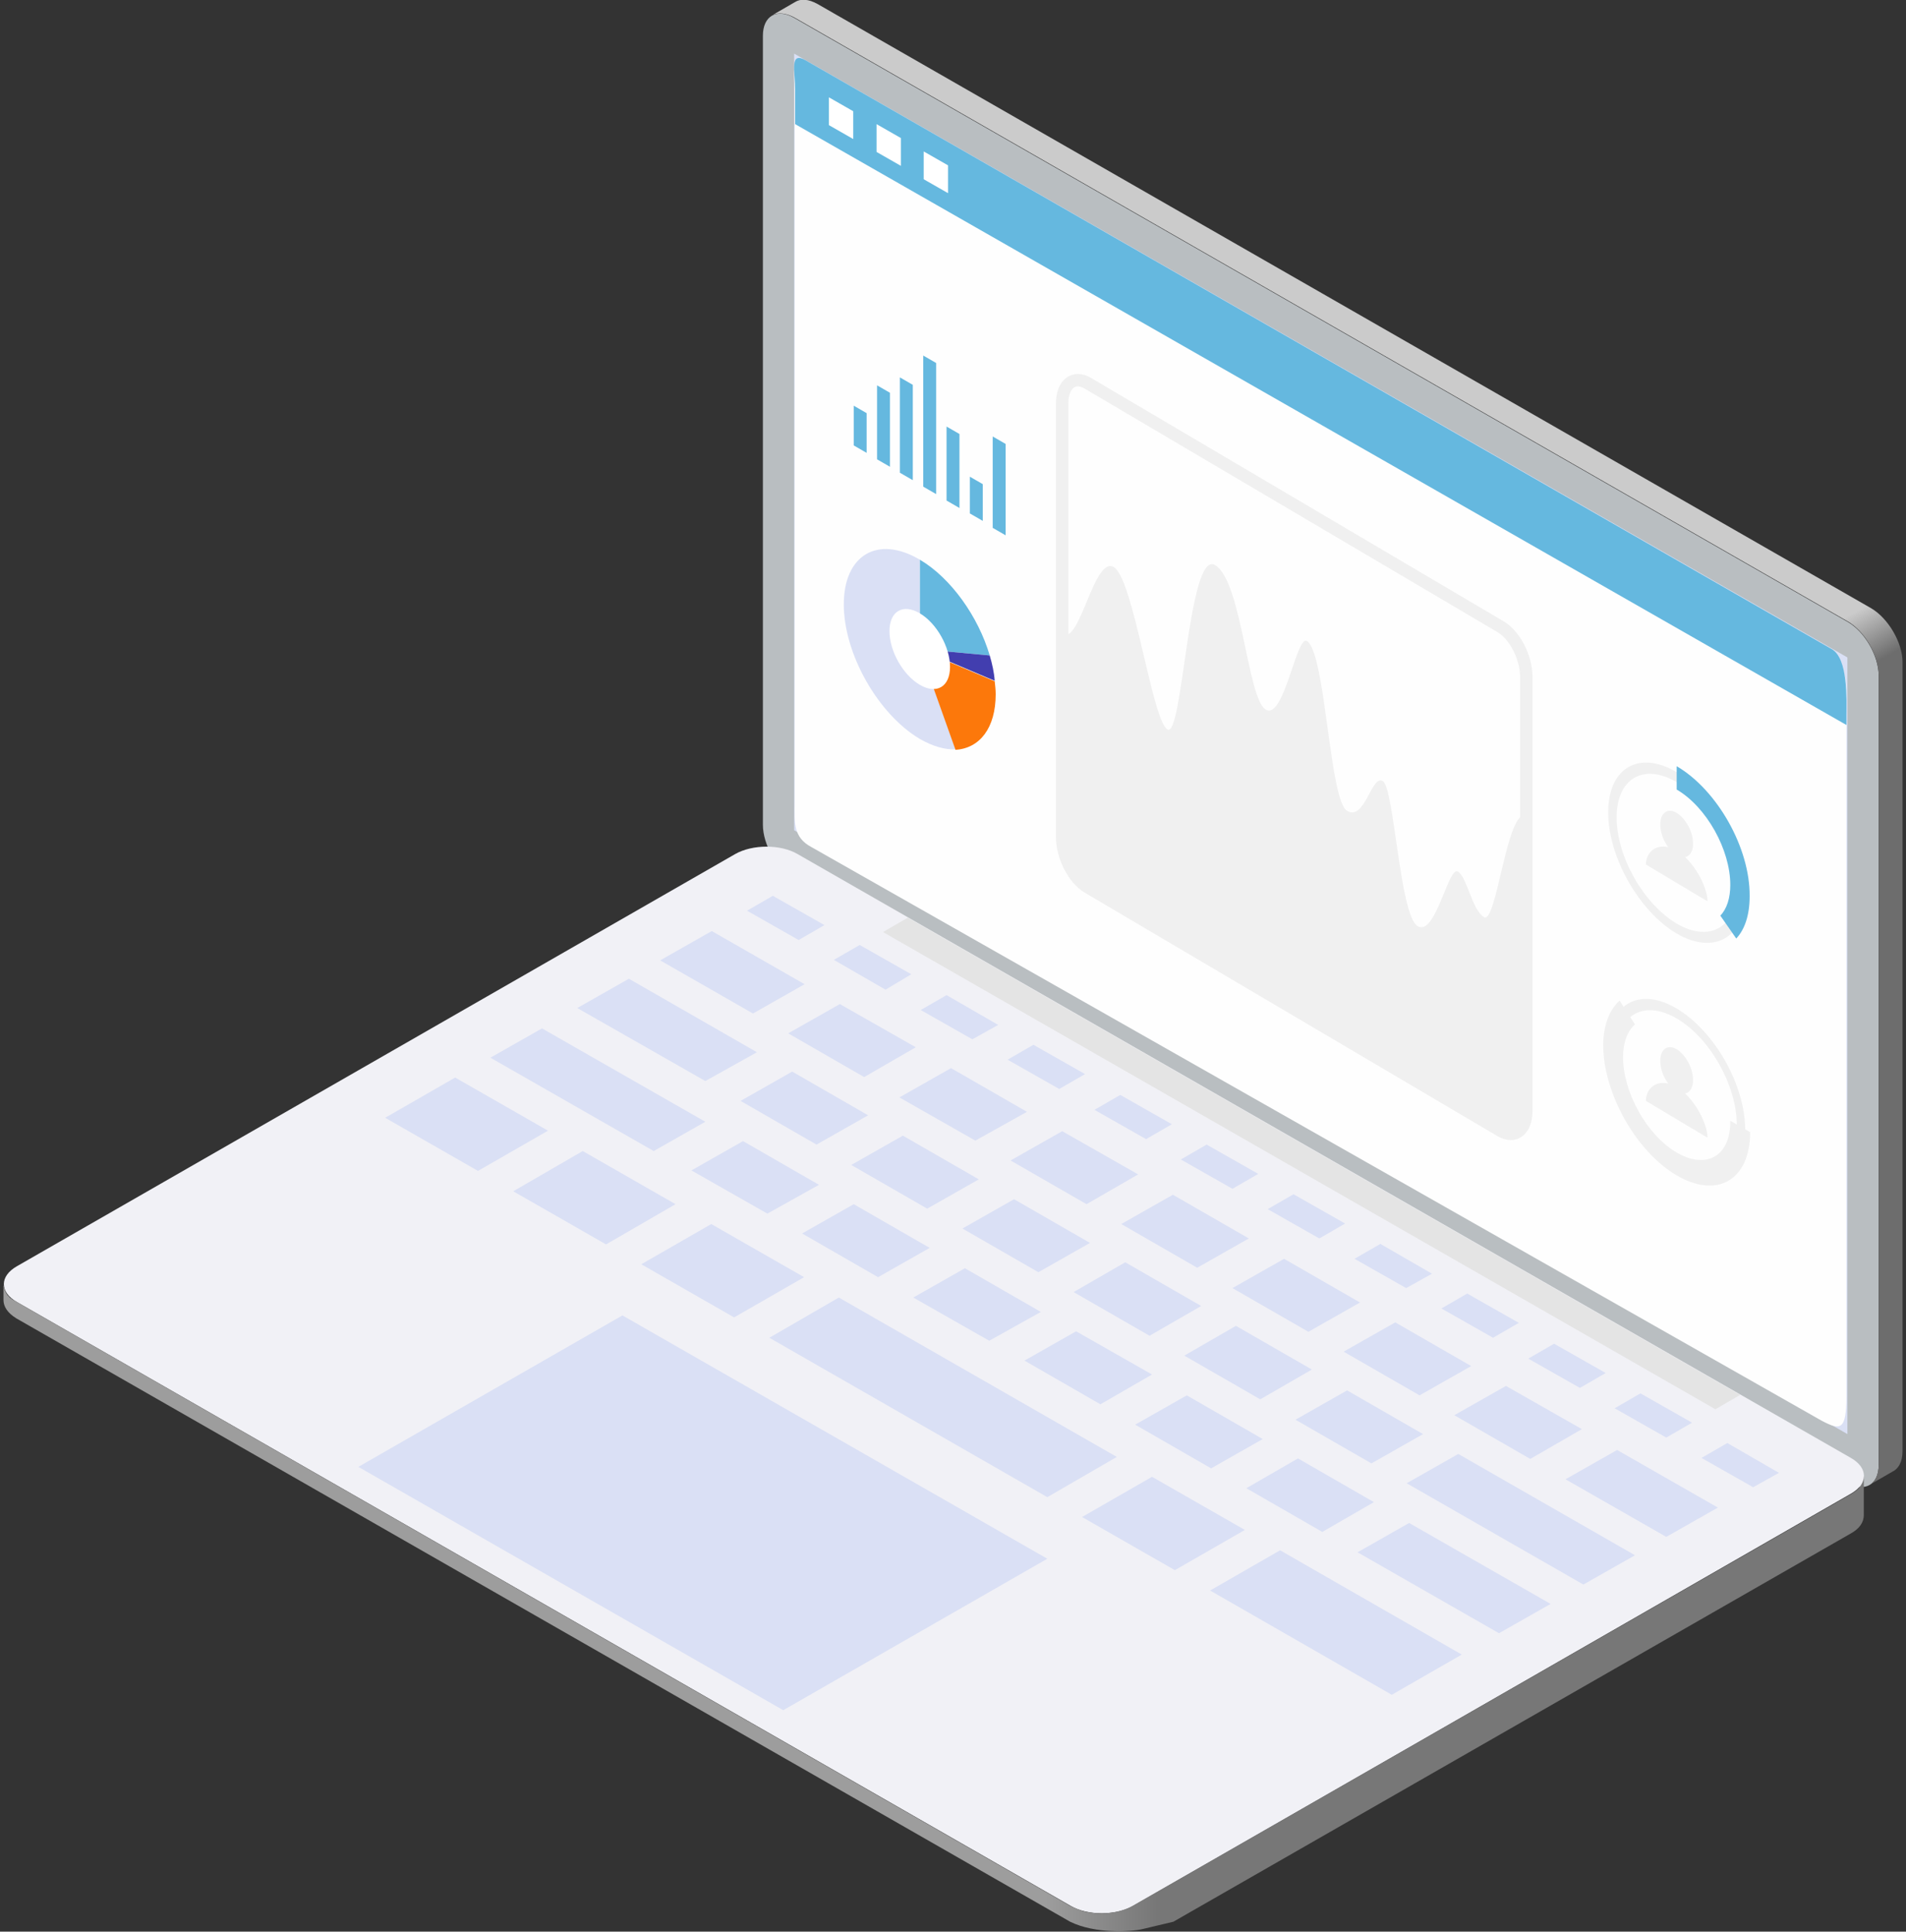 <?xml version="1.0" encoding="UTF-8"?> <!-- Generator: Adobe Illustrator 17.1.0, SVG Export Plug-In . SVG Version: 6.00 Build 0) --> <svg xmlns="http://www.w3.org/2000/svg" xmlns:xlink="http://www.w3.org/1999/xlink" id="Слой_1" x="0px" y="0px" viewBox="0 0 384 389" xml:space="preserve"><rect x="0" y="0" width="384" height="389" fill="#333333" stroke="none"/> <path fill="#B9BEC1" d="M378.5,295c0,4-2.8,5.6-6.3,3.6L160,177c-3.5-2-6.3-6.9-6.3-10.9V7.2c0-4,2.8-5.6,6.3-3.6l212.2,121.6 c3.5,2,6.3,6.9,6.3,10.9V295z"></path> <linearGradient id="SVGID_1_" gradientUnits="userSpaceOnUse" x1="213.882" y1="420.303" x2="396.195" y2="102.183" gradientTransform="matrix(1 0 0 -1 0 390)"> <stop offset="0.58" style="stop-color:#CBCBCB"></stop> <stop offset="0.61" style="stop-color:#6D6D6D"></stop> </linearGradient> <path fill="url(#SVGID_1_)" d="M377,122.5L164.7,0.8c-1.8-1-3.4-1.1-4.5-0.4v0l-4.5,2.6l0,0c1.1-0.5,2.6-0.4,4.3,0.5l212.2,121.6 c3.5,2,6.3,6.9,6.3,10.9V295c0,2-0.7,3.4-1.8,4l4.5-2.6h0c1.3-0.6,2.1-2,2.1-4.2V133.3C383.3,129.4,380.4,124.5,377,122.5z"></path> <path fill="#DAE0F5" d="M372.2,288.8L160,167.2V10.8l212.2,121.6V288.8z"></path> <path fill="#F1F1F6" d="M228.3,383.8c-3.5,2-9.2,2-12.6,0L3.4,262.2c-3.5-2-3.5-5.2,0-7.2L148.1,172c3.5-2,9.2-2,12.6,0l212.2,121.6 c3.5,2,3.5,5.2,0,7.2L228.3,383.8z"></path> <path fill="#DAE0F5" d="M160.9,189.3l-10.4-5.9l5.2-3l10.4,5.9L160.9,189.3z"></path> <path fill="#DAE0F5" d="M178.4,199.3l-10.4-6l5.2-3l10.4,5.9L178.4,199.3z"></path> <path fill="#DAE0F5" d="M195.9,209.3l-10.4-5.9l5.2-3l10.4,6L195.9,209.3z"></path> <path fill="#DAE0F5" d="M213.4,219.3l-10.4-5.9l5.2-3l10.4,5.9L213.4,219.3z"></path> <path fill="#DAE0F5" d="M230.9,229.4l-10.4-5.9l5.2-3l10.4,5.9L230.9,229.4z"></path> <path fill="#DAE0F5" d="M248.3,239.4l-10.4-5.9l5.2-3l10.4,5.9L248.3,239.4z"></path> <path fill="#DAE0F5" d="M265.8,249.4l-10.4-5.9l5.2-3l10.4,5.9L265.8,249.4z"></path> <path fill="#DAE0F5" d="M283.3,259.4l-10.4-5.9l5.2-3l10.4,6L283.3,259.4z"></path> <path fill="#DAE0F5" d="M300.8,269.4l-10.4-5.9l5.2-3l10.4,5.9L300.8,269.4z"></path> <path fill="#DAE0F5" d="M318.3,279.5l-10.4-5.9l5.2-3l10.4,5.9L318.3,279.5z"></path> <path fill="#DAE0F5" d="M335.7,289.5l-10.4-5.9l5.2-3l10.4,5.9L335.7,289.5z"></path> <path fill="#DAE0F5" d="M353.2,299.5l-10.4-5.9l5.2-3l10.4,6L353.2,299.5z"></path> <path fill="#DAE0F5" d="M151.7,204.1l-18.7-10.7l10.4-5.9l18.7,10.7L151.7,204.1z"></path> <path fill="#DAE0F5" d="M142.1,217.7L116.3,203l10.4-5.9l25.8,14.8L142.1,217.7z"></path> <path fill="#DAE0F5" d="M131.7,231.8L98.8,213l10.4-5.9l32.9,18.8L131.7,231.8z"></path> <path fill="#DAE0F5" d="M96.3,235.8l-18.7-10.7l14.1-8.1l18.7,10.7L96.3,235.8z"></path> <path fill="#DAE0F5" d="M122.1,250.6l-18.7-10.7l14-8.1l18.7,10.7L122.1,250.6z"></path> <path fill="#DAE0F5" d="M147.9,265.3l-18.7-10.7l14.1-8.1l18.7,10.7L147.9,265.3z"></path> <path fill="#DAE0F5" d="M236.7,316.2L218,305.5l14.1-8.1l18.7,10.7L236.7,316.2z"></path> <path fill="#DAE0F5" d="M280.4,341.3l-36.6-21l14.1-8.1l36.6,21L280.4,341.3z"></path> <path fill="#DAE0F5" d="M211,301.5l-56-32.1l14-8.1l56,32.1L211,301.5z"></path> <path fill="#DAE0F5" d="M174.1,216.9l-15.3-8.8l10.4-5.9l15.3,8.7L174.1,216.9z"></path> <path fill="#DAE0F5" d="M164.5,230.5l-15.3-8.8l10.4-5.9l15.3,8.8L164.5,230.5z"></path> <path fill="#DAE0F5" d="M154.6,244.4l-15.3-8.7l10.4-5.9l15.3,8.8L154.6,244.4z"></path> <path fill="#DAE0F5" d="M176.9,257.2l-15.3-8.8l10.4-5.9l15.3,8.8L176.9,257.2z"></path> <path fill="#DAE0F5" d="M199.3,270l-15.3-8.7l10.4-5.9l15.3,8.8L199.3,270z"></path> <path fill="#DAE0F5" d="M221.7,282.8l-15.3-8.8l10.4-5.9l15.3,8.7L221.7,282.8z"></path> <path fill="#DAE0F5" d="M244,295.7l-15.3-8.8l10.4-5.9l15.3,8.8L244,295.7z"></path> <path fill="#DAE0F5" d="M266.4,308.5l-15.3-8.8l10.4-6l15.3,8.8L266.4,308.5z"></path> <path fill="#DAE0F5" d="M302,328.9l-28.5-16.3l10.4-5.9l28.5,16.3L302,328.9z"></path> <path fill="#DAE0F5" d="M186.8,243.4l-15.3-8.8l10.4-5.9l15.3,8.8L186.8,243.4z"></path> <path fill="#DAE0F5" d="M209.2,256.2l-15.3-8.8l10.4-5.9l15.3,8.8L209.2,256.2z"></path> <path fill="#DAE0F5" d="M231.6,269l-15.3-8.8l10.4-6l15.3,8.8L231.6,269z"></path> <path fill="#DAE0F5" d="M253.9,281.8l-15.3-8.8l10.4-6l15.3,8.8L253.9,281.8z"></path> <path fill="#DAE0F5" d="M276.3,294.7l-15.3-8.8l10.4-5.9l15.3,8.8L276.3,294.7z"></path> <path fill="#DAE0F5" d="M319,319.1l-35.6-20.4l10.4-5.9l35.6,20.4L319,319.1z"></path> <path fill="#DAE0F5" d="M196.5,229.7l-15.3-8.7l10.4-5.9l15.3,8.8L196.5,229.7z"></path> <path fill="#DAE0F5" d="M218.9,242.5l-15.3-8.8l10.4-5.9l15.3,8.7L218.9,242.5z"></path> <path fill="#DAE0F5" d="M241.2,255.3l-15.3-8.8l10.4-5.9l15.3,8.8L241.2,255.3z"></path> <path fill="#DAE0F5" d="M263.6,268.2l-15.3-8.8l10.4-5.9l15.3,8.8L263.6,268.2z"></path> <path fill="#DAE0F5" d="M286,281l-15.3-8.8l10.4-5.9l15.3,8.8L286,281z"></path> <path fill="#DAE0F5" d="M308.3,293.8l-15.3-8.8l10.4-5.9l15.3,8.7L308.3,293.8z"></path> <path fill="#DAE0F5" d="M335.7,309.5l-20.3-11.6l10.4-5.9l20.3,11.6L335.7,309.5z"></path> <path fill="#E4E4E4" d="M345.6,283.8l-167.7-96.1l5-2.9l167.7,96.1L345.6,283.8z"></path> <path fill="#DAE0F5" d="M211,313.9l-85.6-49l-53.2,30.5l85.6,49L211,313.9z"></path> <linearGradient id="SVGID_2_" gradientUnits="userSpaceOnUse" x1="0.812" y1="66.191" x2="375.538" y2="66.191" gradientTransform="matrix(1 0 0 -1 0 390)"> <stop offset="0.56" style="stop-color:#9D9D9D"></stop> <stop offset="0.62" style="stop-color:#777777"></stop> </linearGradient> <path fill="url(#SVGID_2_)" d="M372.9,300.9l-144.7,82.9c-2.8,1.6-6.9,1.9-10.2,1c0,0-2.1-0.8-2.4-1L3.4,262.2 c-0.2-0.1-0.5-0.3-0.7-0.4c0,0,0,0,0,0c-0.1,0-0.1-0.1-0.2-0.1c-0.1-0.1-0.2-0.2-0.4-0.3c-0.1,0-0.1-0.1-0.2-0.2 c-0.1-0.1-0.3-0.3-0.4-0.4c0,0,0,0,0,0c0,0,0,0,0,0c-0.1-0.2-0.2-0.3-0.3-0.5c-0.3-0.5-0.4-1-0.5-1.5h0v3h0c0,1.3,0.8,2.6,2.6,3.7 L215.6,387c5.1,2.5,12.3,2,14.5,1.5c2.2-0.5,4.1-1,6.3-1.5l136.5-78.2c1.8-1,2.6-2.3,2.6-3.7v-7.8 C375.5,298.6,374.7,299.9,372.9,300.9z"></path> <path fill="#FEFEFE" d="M372,281.1c0,7-1.2,7-5,5L163.5,170.6c-3.8-2-3.4-5.1-3.4-9l0-143c0-3.9-0.9-8,2.9-6l204.5,117.5 c3.8,2,4.5,6.1,4.5,10V281.1z"></path> <g> <path fill="#F0F0F0" d="M336.1,170.6c-1-1.3-1.6-3-1.6-4.6c0-2.3,1.5-3.4,3.3-2.3c1.8,1.1,3.3,3.8,3.3,6.2c0,1.5-0.6,2.5-1.6,2.7 c2.8,2.7,4.5,6.6,4.5,8.9c-0.3-0.2-2.4-1.4-6.2-3.7c-3.8-2.3-5.9-3.5-6.2-3.7C331.6,171.8,333.4,170,336.1,170.6z"></path> </g> <path fill="#F0F0F0" d="M337.8,188c-7.6-4.5-13.8-15.4-13.8-24.4c0-9,6.2-12.6,13.8-8.1c7.6,4.5,13.8,15.4,13.8,24.4 C351.6,188.8,345.4,192.4,337.8,188z M337.8,157.5c-6.7-3.9-12.1-0.7-12.1,7.1c0,7.9,5.4,17.4,12.1,21.4c6.7,3.9,12.1,0.7,12.1-7.1 C349.9,171,344.5,161.4,337.8,157.5z"></path> <path fill="#65B8DF" d="M337.8,154.3C337.8,154.2,337.8,154.2,337.8,154.3l0,4.7c0,0,0,0,0,0c6,3.5,10.8,12.1,10.8,19.2 c0,2.7-0.7,4.8-2,6.2l3.2,4.6c1.7-1.8,2.7-4.7,2.7-8.5C352.6,170.8,346,159.1,337.8,154.3z"></path> <g> <path fill="#F0F0F0" d="M336.1,218.2c-1-1.3-1.6-3-1.6-4.6c0-2.3,1.5-3.4,3.3-2.3c1.8,1.1,3.3,3.8,3.3,6.2c0,1.5-0.6,2.5-1.6,2.7 c2.8,2.7,4.5,6.6,4.5,8.9c-0.3-0.2-2.4-1.4-6.2-3.7c-3.8-2.3-5.9-3.5-6.2-3.7C331.6,219.4,333.4,217.6,336.1,218.2z"></path> </g> <path fill="#F0F0F0" d="M337.8,235.6c-7.6-4.5-13.8-15.4-13.8-24.4c0-9,6.2-12.6,13.8-8.1c7.6,4.5,13.8,15.4,13.8,24.4 C351.6,236.4,345.4,240.1,337.8,235.6z M337.8,205.1c-6.7-3.9-12.1-0.7-12.1,7.1c0,7.9,5.4,17.4,12.1,21.4 c6.7,3.9,12.1,0.7,12.1-7.1C349.9,218.6,344.5,209,337.8,205.1z"></path> <path fill="#F0F0F0" d="M337.8,232.1c-6-3.5-10.8-12.1-10.8-19.2c0-3,0.9-5.3,2.4-6.6l-3.1-4.8c-2,1.8-3.3,4.9-3.3,9 c0,9.6,6.6,21.4,14.8,26.2c8.2,4.8,14.8,0.9,14.8-8.7l-4-2.3C348.7,232.8,343.8,235.6,337.8,232.1z"></path> <path fill="#65B8DF" d="M199.4,132c-2.3-7.8-7.8-15.6-14.1-19.3v18L199.4,132z"></path> <path fill="#423EAF" d="M199.4,132l-14.1-1.3l15.1,6.4C200.3,135.5,199.9,133.7,199.4,132z"></path> <path fill="#DAE0F5" d="M185.3,112.7c-8.5-5-15.3-0.9-15.3,9c0,10,6.9,22.1,15.3,27.1c2.6,1.5,5.1,2.2,7.2,2.1l-7.2-20.2V112.7z"></path> <path fill="#FC780B" d="M200.6,139.8c0-0.9-0.1-1.7-0.2-2.6l-15.1-6.4l7.2,20.2C197.4,150.7,200.6,146.6,200.6,139.8z"></path> <path fill="#FFFFFF" d="M179.2,127.1c0-4,2.7-5.6,6.1-3.6c3.4,2,6.1,6.8,6.1,10.8c0,4-2.7,5.6-6.1,3.6 C181.9,135.9,179.2,131.1,179.2,127.1z"></path> <path fill="#65B8DF" d="M174.6,83.2l-2.6-1.5v8l2.6,1.5V83.2z"></path> <path fill="#65B8DF" d="M179.3,79.1l-2.6-1.5v14.9l2.6,1.5V79.1z"></path> <path fill="#65B8DF" d="M183.9,77.5l-2.6-1.5v19.2l2.6,1.5V77.5z"></path> <path fill="#65B8DF" d="M188.6,73.1l-2.6-1.5v26.4l2.6,1.5V73.1z"></path> <path fill="#65B8DF" d="M193.3,87.4l-2.6-1.5v14.9l2.6,1.5V87.4z"></path> <path fill="#65B8DF" d="M198,97.5l-2.6-1.5v7.4l2.6,1.5V97.5z"></path> <path fill="#65B8DF" d="M202.6,89.4l-2.6-1.5v18.4l2.6,1.5V89.4z"></path> <path fill="none" stroke="#F0F0F0" stroke-width="2.5" d="M219.2,77.2l83.1,49c2.9,1.7,5.2,6.2,5.2,10.1v87.4c0,3.9-2.3,5.7-5.2,4 l-83.1-49c-2.9-1.7-5.2-6.2-5.2-10.1V81.2C214,77.3,216.4,75.5,219.2,77.2z"></path> <path fill="#F0F0F0" d="M219.6,178.9l82.3,48.5c3.1,1.8,5.6,0.3,5.6-3.3v-59.7c-3.8-2.2-6,21.8-8.5,20.3c-2.5-1.5-3.4-8.1-5.3-9.2 c-1.9-1.1-4.5,13.2-8.1,11c-3.6-2.1-4.7-27.8-7-29.2c-2.3-1.4-3.6,8.1-7.2,6c-3.6-2.1-4.3-31.9-8.1-34.2c-2.1-1.3-4.6,16-8.3,13.8 c-3.7-2.2-4.8-25.9-10.2-29.1c-5.4-3.2-6.5,35-9.6,33.1c-3.1-1.8-6.8-30.3-10.8-32.7c-4-2.3-6.8,15.6-10.3,13.5V169 C214,172.7,216.5,177.1,219.6,178.9z"></path> <path fill="#65B8DF" d="M369,130.7L162.4,12.2c-3.4-2-2.2,2.1-2.2,6V25L372,146v-2C372,141,372.4,132.6,369,130.7z"></path> <path fill="#FFFFFF" d="M167,19.6l4.9,2.8v5.6l-4.9-2.8V19.6z"></path> <path fill="#FFFFFF" d="M176.6,25l4.9,2.8v5.6l-4.9-2.8V25z"></path> <path fill="#FFFFFF" d="M186.1,30.5l4.9,2.8v5.6l-4.9-2.8V30.5z"></path> </svg> 